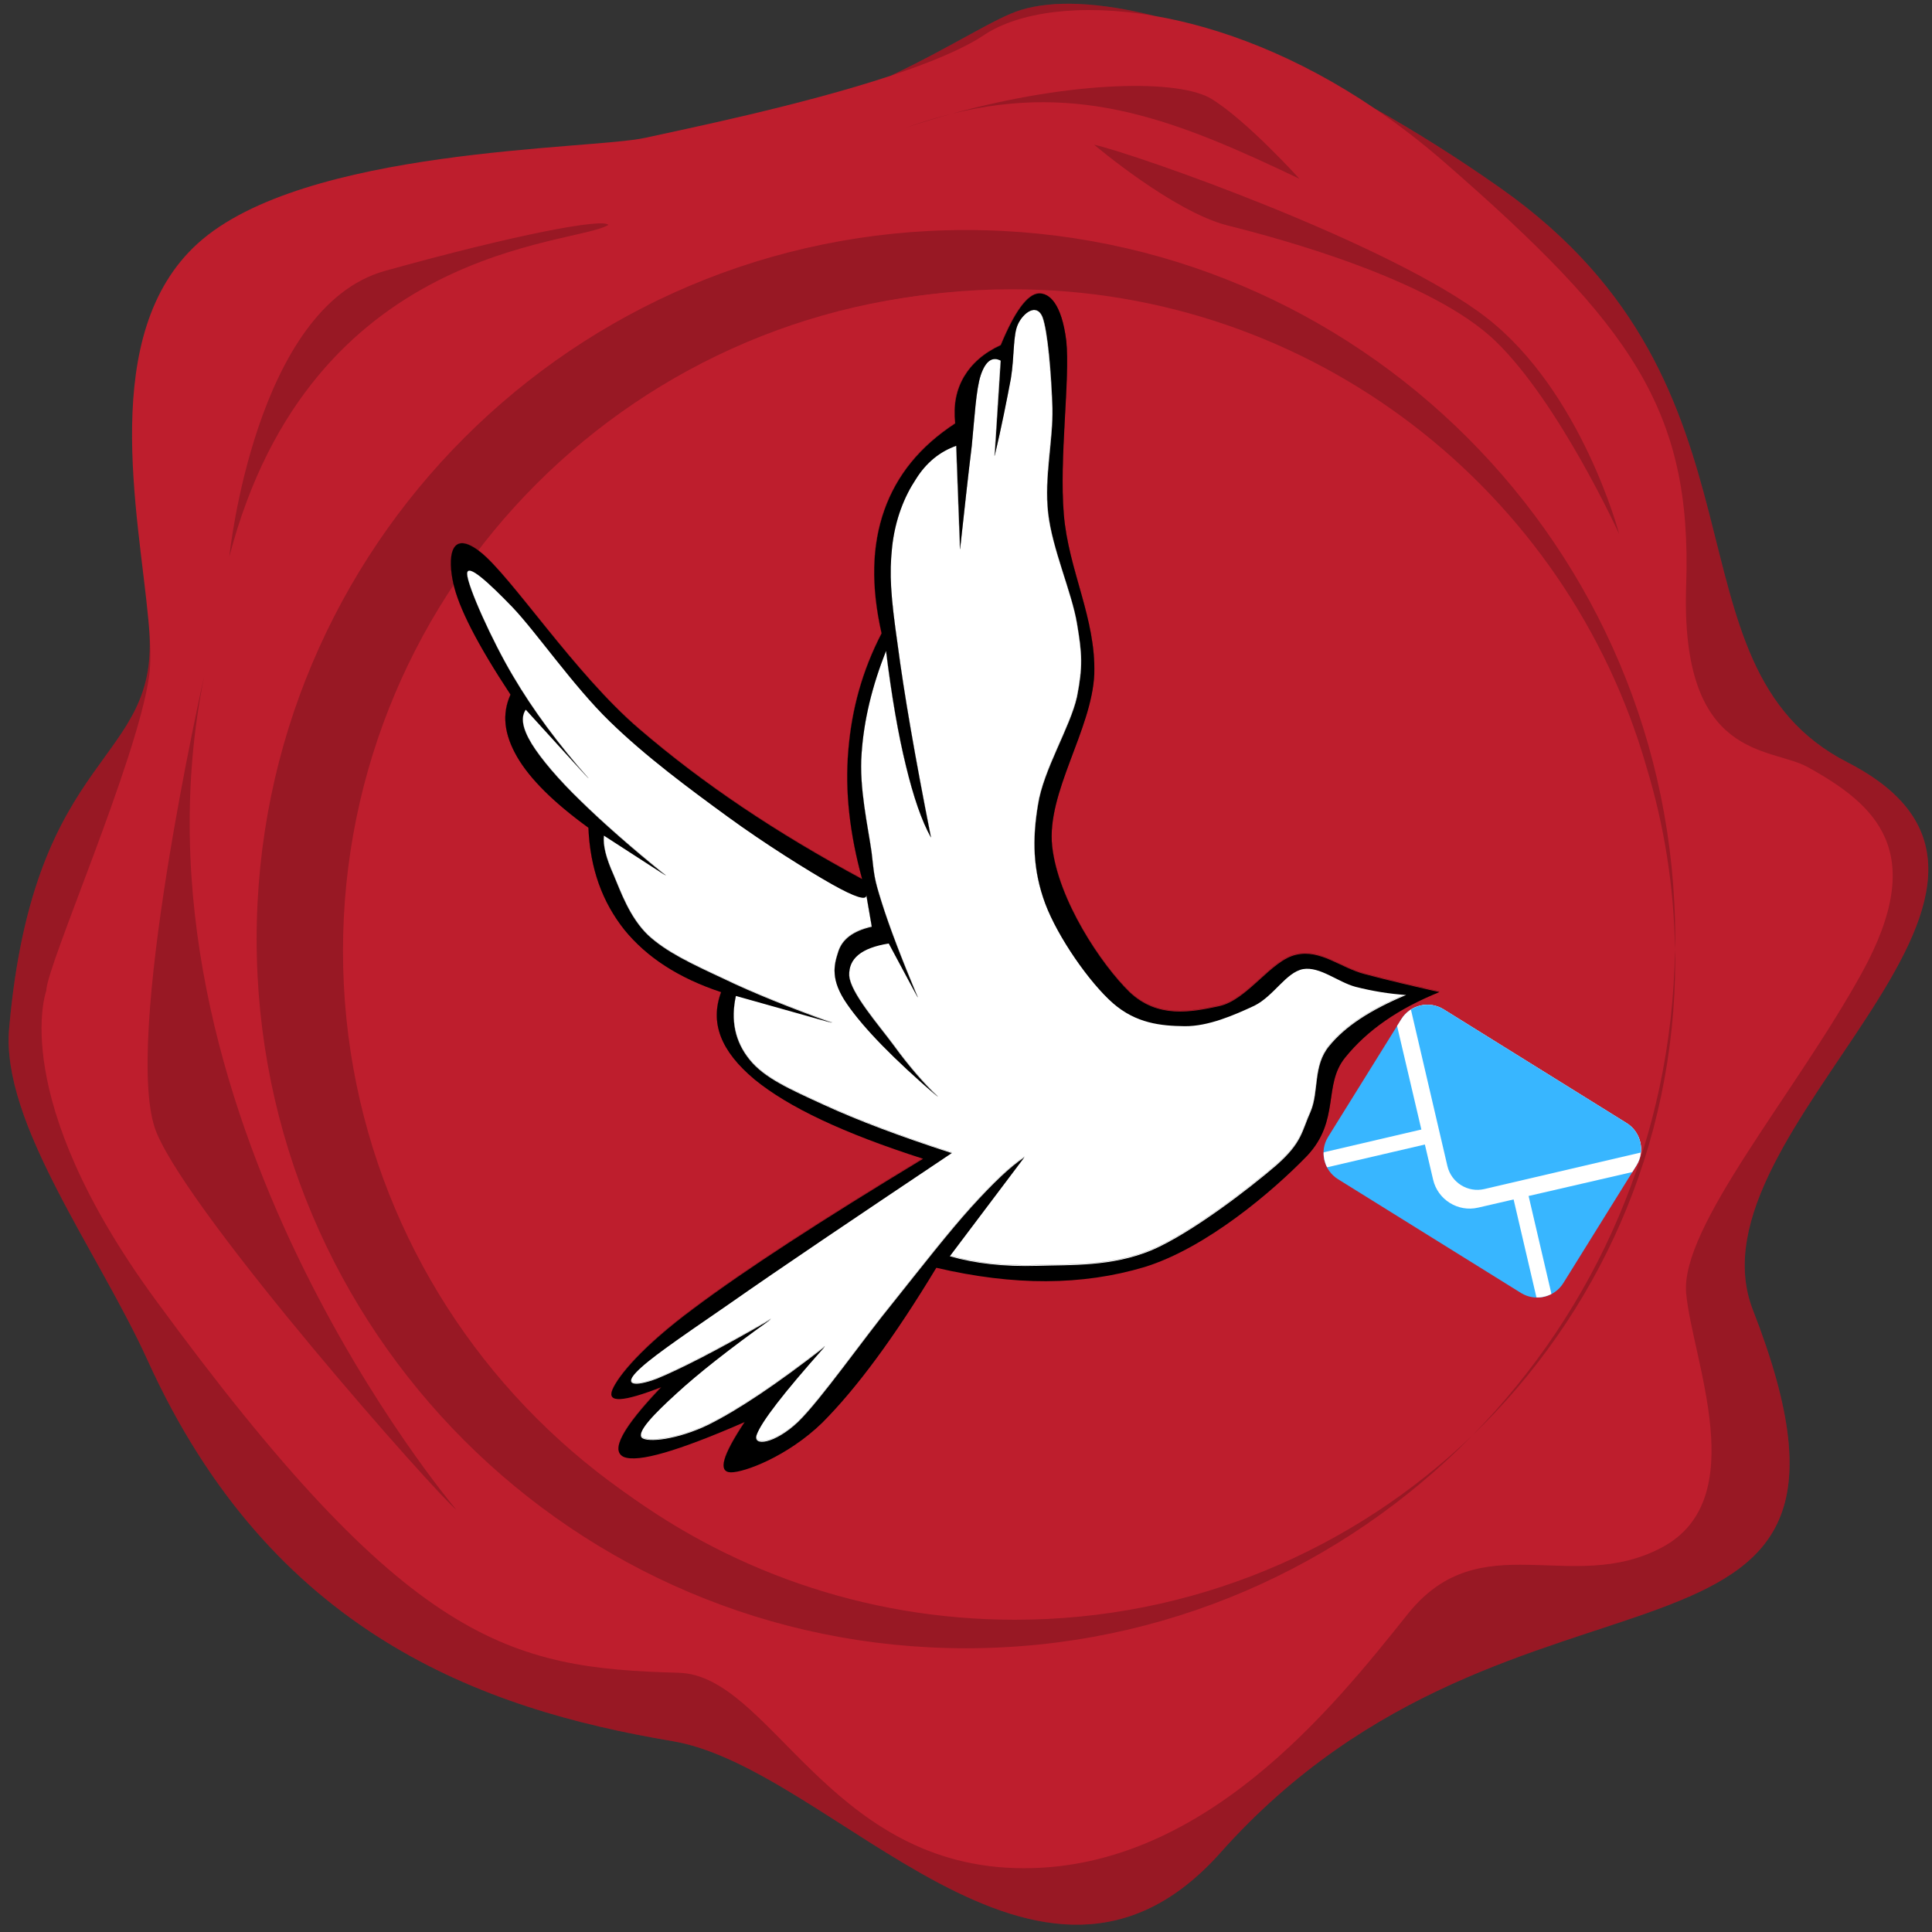 <svg xmlns="http://www.w3.org/2000/svg" xmlns:xlink="http://www.w3.org/1999/xlink" width="500" zoomAndPan="magnify" viewBox="0 0 375 375" height="500" preserveAspectRatio="xMidYMid meet" version="1.0"><rect x="0" y="0" width="375" height="375" fill="#333333" stroke="none"/><defs><clipPath id="67ea066adc"><path d="M 66.574 56.352 L 323.055 56.352 L 323.055 312.836 L 66.574 312.836 Z M 66.574 56.352 " clip-rule="nonzero"/></clipPath><clipPath id="1949cf0a6f"><path d="M 194.816 56.352 C 123.988 56.352 66.574 113.77 66.574 184.594 C 66.574 255.418 123.988 312.836 194.816 312.836 C 265.641 312.836 323.055 255.418 323.055 184.594 C 323.055 113.77 265.641 56.352 194.816 56.352 Z M 194.816 56.352 " clip-rule="nonzero"/></clipPath><clipPath id="d67305c56c"><path d="M 87 56 L 280 56 L 280 286 L 87 286 Z M 87 56 " clip-rule="nonzero"/></clipPath><clipPath id="f79030e1c4"><path d="M 81.52 77.527 L 254.457 47.648 L 291.23 260.496 L 118.293 290.375 Z M 81.52 77.527 " clip-rule="nonzero"/></clipPath><clipPath id="3a53d36cd4"><path d="M 81.52 77.527 L 254.457 47.648 L 291.23 260.496 L 118.293 290.375 Z M 81.52 77.527 " clip-rule="nonzero"/></clipPath><clipPath id="e5bae83db5"><path d="M 81.52 77.527 L 254.457 47.648 L 291.23 260.496 L 118.293 290.375 Z M 81.52 77.527 " clip-rule="nonzero"/></clipPath><clipPath id="ec300085a3"><path d="M 87 56 L 280 56 L 280 287 L 87 287 Z M 87 56 " clip-rule="nonzero"/></clipPath><clipPath id="8723385d67"><path d="M 81.52 77.527 L 254.457 47.648 L 291.23 260.496 L 118.293 290.375 Z M 81.52 77.527 " clip-rule="nonzero"/></clipPath><clipPath id="5c1c85ae44"><path d="M 81.52 77.527 L 254.457 47.648 L 291.23 260.496 L 118.293 290.375 Z M 81.52 77.527 " clip-rule="nonzero"/></clipPath><clipPath id="e9dc5337d7"><path d="M 81.52 77.527 L 254.457 47.648 L 291.23 260.496 L 118.293 290.375 Z M 81.52 77.527 " clip-rule="nonzero"/></clipPath><clipPath id="d443be9355"><path d="M 90 60 L 273 60 L 273 280 L 90 280 Z M 90 60 " clip-rule="nonzero"/></clipPath><clipPath id="37a0cc8d0a"><path d="M 81.52 77.527 L 254.457 47.648 L 291.23 260.496 L 118.293 290.375 Z M 81.52 77.527 " clip-rule="nonzero"/></clipPath><clipPath id="a3dadb4533"><path d="M 81.52 77.527 L 254.457 47.648 L 291.23 260.496 L 118.293 290.375 Z M 81.52 77.527 " clip-rule="nonzero"/></clipPath><clipPath id="aafefa0328"><path d="M 81.52 77.527 L 254.457 47.648 L 291.23 260.496 L 118.293 290.375 Z M 81.52 77.527 " clip-rule="nonzero"/></clipPath><clipPath id="5e2e83bbe8"><path d="M 90 59 L 274 59 L 274 281 L 90 281 Z M 90 59 " clip-rule="nonzero"/></clipPath><clipPath id="b3b4534802"><path d="M 81.52 77.527 L 254.457 47.648 L 291.23 260.496 L 118.293 290.375 Z M 81.52 77.527 " clip-rule="nonzero"/></clipPath><clipPath id="cee30a23f8"><path d="M 81.52 77.527 L 254.457 47.648 L 291.23 260.496 L 118.293 290.375 Z M 81.52 77.527 " clip-rule="nonzero"/></clipPath><clipPath id="a5e84ed89d"><path d="M 81.52 77.527 L 254.457 47.648 L 291.23 260.496 L 118.293 290.375 Z M 81.52 77.527 " clip-rule="nonzero"/></clipPath><clipPath id="3a6112ccd3"><path d="M 256 195 L 319 195 L 319 252 L 256 252 Z M 256 195 " clip-rule="nonzero"/></clipPath><clipPath id="5ccc71bc6d"><path d="M 275.125 192.75 L 320.984 221.262 L 300.391 254.383 L 254.531 225.871 Z M 275.125 192.75 " clip-rule="nonzero"/></clipPath><clipPath id="2c798b5d8a"><path d="M 275.125 192.75 L 320.984 221.262 L 300.391 254.383 L 254.531 225.871 Z M 275.125 192.75 " clip-rule="nonzero"/></clipPath><clipPath id="f47d9a1384"><path d="M 256 218 L 302 218 L 302 252 L 256 252 Z M 256 218 " clip-rule="nonzero"/></clipPath><clipPath id="3407cac6fd"><path d="M 275.125 192.75 L 320.984 221.262 L 300.391 254.383 L 254.531 225.871 Z M 275.125 192.75 " clip-rule="nonzero"/></clipPath><clipPath id="8cd26d2423"><path d="M 275.125 192.75 L 320.984 221.262 L 300.391 254.383 L 254.531 225.871 Z M 275.125 192.75 " clip-rule="nonzero"/></clipPath><clipPath id="5a20a05324"><path d="M 271 195 L 319 195 L 319 235 L 271 235 Z M 271 195 " clip-rule="nonzero"/></clipPath><clipPath id="af22c8b9db"><path d="M 275.125 192.75 L 320.984 221.262 L 300.391 254.383 L 254.531 225.871 Z M 275.125 192.75 " clip-rule="nonzero"/></clipPath><clipPath id="02ed7151bd"><path d="M 275.125 192.75 L 320.984 221.262 L 300.391 254.383 L 254.531 225.871 Z M 275.125 192.75 " clip-rule="nonzero"/></clipPath><clipPath id="1b6dec0602"><path d="M 273 195 L 319 195 L 319 231 L 273 231 Z M 273 195 " clip-rule="nonzero"/></clipPath><clipPath id="e38caa3288"><path d="M 275.125 192.75 L 320.984 221.262 L 300.391 254.383 L 254.531 225.871 Z M 275.125 192.75 " clip-rule="nonzero"/></clipPath><clipPath id="cc795aa6d4"><path d="M 275.125 192.75 L 320.984 221.262 L 300.391 254.383 L 254.531 225.871 Z M 275.125 192.75 " clip-rule="nonzero"/></clipPath></defs><path fill="#be1e2d" d="M 358.555 147.949 C 321.699 129.062 346.406 75.359 291.281 36.539 C 283.043 30.734 274.855 25.578 266.898 21.105 C 251.855 10.91 236.977 5.312 224.133 3.094 C 213.508 0.434 204.539 -0.031 198.113 1.945 C 193.102 3.488 185.129 8.883 172.879 14.703 C 155.254 20.535 132.699 25.09 125.262 26.746 C 114.691 29.094 58.934 28.559 38.34 47.293 C 19.109 64.789 26.891 99.586 28.805 120.379 C 28.844 120.832 28.883 121.277 28.922 121.715 C 31.273 148.723 6.582 144.512 1.77 199.656 C 0.172 217.992 19.039 242.859 28.645 264.031 C 52.648 316.957 93.258 331.699 130.547 337.957 C 161.684 343.184 201.805 398.996 236.891 359.598 C 294.695 294.684 371.168 333.543 340.242 254.277 C 326.543 219.156 407.082 172.82 358.555 147.949 Z M 358.555 147.949 " fill-opacity="1" fill-rule="nonzero"/><path fill="#000000" d="M 245.621 78.332 C 230.855 71.984 215.273 68.766 199.312 68.766 C 151.648 68.766 108.574 97.305 89.574 141.473 C 76.949 170.828 76.391 203.285 88 232.875 C 92.891 245.336 99.699 256.656 108.105 266.523 C 119.664 280.09 134.246 290.91 151.07 298.141 C 165.832 304.488 181.414 307.707 197.375 307.707 C 245.039 307.707 288.113 279.168 307.113 234.996 C 319.738 205.645 320.301 173.184 308.688 143.594 C 303.551 130.5 296.297 118.668 287.293 108.457 C 275.949 95.586 261.82 85.297 245.621 78.332 Z M 197.375 304.484 C 181.852 304.484 166.703 301.355 152.344 295.184 C 135.641 288 121.527 277.266 110.477 264.227 C 82.922 231.711 74.434 184.832 92.535 142.746 C 111.023 99.762 152.938 71.988 199.312 71.988 C 214.836 71.988 229.988 75.117 244.348 81.289 C 260.098 88.062 273.836 98.066 284.871 110.578 C 293.629 120.516 300.688 132.031 305.688 144.773 C 316.988 173.566 316.441 205.156 304.152 233.727 C 285.664 276.711 243.75 304.484 197.375 304.484 Z M 107.812 222.324 L 111.941 221.211 L 115.191 220.336 L 118.066 227.125 L 118.727 228.688 L 125.238 226.926 L 107.438 189.727 L 104.27 190.586 L 99.086 191.984 L 102.273 230.824 L 102.457 233.086 L 108.965 231.324 Z M 107.207 216.207 L 107.125 215.43 L 106.422 208.914 L 105.32 198.68 L 105.43 198.648 L 112.633 214.738 Z M 140.039 205.34 C 141.465 204.512 142.547 203.5 143.297 202.309 C 144.039 201.121 144.461 199.727 144.551 198.129 C 144.645 196.531 144.406 194.688 143.84 192.59 C 142.715 188.434 140.93 185.734 138.48 184.496 C 138.129 184.32 137.758 184.176 137.375 184.047 C 135.066 183.273 132.133 183.359 128.566 184.32 L 118.914 186.93 L 128.629 222.867 L 129.496 226.082 L 136.223 224.262 L 131.883 208.211 L 134.812 207.422 C 136.875 206.867 138.617 206.172 140.039 205.34 Z M 134.613 189.992 C 135.184 190.324 135.668 190.852 136.059 191.582 C 136.449 192.309 136.805 193.25 137.117 194.406 C 137.43 195.566 137.598 196.559 137.629 197.383 C 137.656 198.211 137.508 198.918 137.184 199.508 C 136.859 200.102 136.352 200.59 135.66 200.969 C 134.965 201.348 134.078 201.688 132.992 201.98 L 130.391 202.684 L 127.137 190.648 L 129.738 189.941 C 130.246 189.805 130.715 189.703 131.156 189.629 C 131.664 189.547 132.133 189.5 132.559 189.5 C 133.352 189.5 134.039 189.664 134.613 189.992 Z M 166.801 197.805 C 168.223 196.973 169.309 195.961 170.055 194.773 C 170.797 193.582 171.219 192.188 171.309 190.59 C 171.402 188.996 171.164 187.148 170.598 185.055 C 169.477 180.898 167.688 178.199 165.238 176.961 C 164.488 176.582 163.648 176.324 162.734 176.168 C 160.672 175.812 158.211 176.008 155.328 176.789 L 145.672 179.395 L 155.82 216.922 L 156.258 218.547 L 162.98 216.727 L 158.641 200.676 L 161.57 199.883 C 163.633 199.328 165.375 198.637 166.801 197.805 Z M 161.371 182.457 C 161.945 182.789 162.426 183.316 162.816 184.043 C 163.211 184.773 163.562 185.715 163.875 186.871 C 164.188 188.027 164.359 189.02 164.387 189.844 C 164.414 190.672 164.27 191.383 163.945 191.973 C 163.617 192.566 163.109 193.051 162.418 193.434 C 161.727 193.812 160.836 194.148 159.75 194.441 L 157.148 195.148 L 156.703 193.5 L 153.891 183.109 L 156.5 182.406 C 157.004 182.27 157.473 182.168 157.914 182.094 C 158.422 182.012 158.895 181.965 159.316 181.965 C 160.109 181.965 160.797 182.125 161.371 182.457 Z M 186.332 193.273 C 186.816 193.258 187.332 193.352 187.773 193.5 C 188.637 193.797 189.977 194.398 190.391 194.207 L 197.43 205.68 L 198.348 207.172 L 205.18 205.324 L 194.691 189.133 C 195.203 188.723 195.672 188.207 196.105 187.586 C 196.539 186.965 196.879 186.203 197.117 185.305 C 197.359 184.406 197.465 183.359 197.434 182.164 C 197.402 180.973 197.172 179.582 196.742 177.988 C 195.621 173.832 193.855 171.129 191.465 169.871 C 190.891 169.574 190.277 169.344 189.625 169.172 C 187.555 168.633 185.09 168.742 182.23 169.52 L 172.793 172.066 L 182.711 208.754 L 183.379 211.219 L 190.102 209.398 L 185.762 193.352 C 185.941 193.301 186.133 193.281 186.332 193.273 Z M 187.594 175.371 C 188.582 176.012 189.391 177.492 190.016 179.805 C 190.328 180.965 190.5 181.953 190.531 182.781 C 190.555 183.605 190.438 184.309 190.168 184.887 C 189.895 185.461 189.469 185.926 188.887 186.277 C 188.301 186.629 187.559 186.93 186.652 187.172 L 184.266 187.816 L 183.816 186.141 L 181.012 175.777 L 183.398 175.137 C 183.629 175.074 183.848 175.02 184.062 174.977 C 185.551 174.676 186.727 174.805 187.594 175.371 Z M 211.203 161.152 C 210.832 161.227 210.453 161.309 210.066 161.414 C 208.297 161.891 206.84 162.57 205.695 163.438 C 204.555 164.309 203.684 165.312 203.074 166.445 C 202.473 167.578 202.125 168.816 202.043 170.156 C 201.961 171.496 202.105 172.855 202.477 174.23 L 207.926 194.398 C 208.301 195.773 208.859 197.02 209.609 198.133 C 210.355 199.254 211.273 200.145 212.371 200.82 C 212.785 201.078 213.23 201.285 213.691 201.469 C 214.449 201.77 215.262 201.988 216.148 202.098 C 217.574 202.277 219.172 202.125 220.945 201.648 C 222.715 201.168 224.172 200.492 225.312 199.621 C 226.457 198.75 227.332 197.746 227.938 196.613 C 228.543 195.48 228.887 194.246 228.969 192.902 C 229.051 191.562 228.906 190.203 228.539 188.828 L 223.082 168.66 C 222.711 167.285 222.152 166.039 221.406 164.922 C 220.656 163.809 219.734 162.91 218.641 162.238 C 218.477 162.137 218.305 162.055 218.129 161.965 C 215.066 160.73 212.395 160.949 211.203 161.152 Z M 214.758 167.562 C 215.453 168.133 216.004 169.156 216.402 170.641 L 221.77 190.484 C 222.168 191.969 222.211 193.129 221.895 193.969 C 221.582 194.812 220.734 195.418 219.359 195.789 C 217.988 196.164 216.953 196.062 216.254 195.496 C 216.254 195.496 215.137 194.645 214.961 193.504 C 214.836 193.176 214.715 192.816 214.609 192.422 L 209.246 172.574 C 208.844 171.094 208.801 169.93 209.117 169.09 C 209.117 169.09 209.281 167.359 211.648 167.27 C 213.023 166.898 214.059 166.996 214.758 167.562 Z M 229.773 156.371 L 237.43 172.551 L 237.879 173.504 L 240.57 174.801 L 241.223 172.82 L 239.645 153.703 L 241.66 153.16 L 241.637 153.23 L 246.262 151.918 L 248.656 193.277 L 241.934 195.094 L 240.566 192.41 L 223.16 158.16 L 225.52 157.523 Z M 251.105 150.902 L 265.645 146.977 L 269.113 146.039 L 270.695 151.895 L 259.418 154.945 L 261.703 163.406 L 262.141 165.027 L 267.352 163.621 L 270.82 162.684 L 272.402 168.539 L 263.723 170.883 L 266.395 180.758 L 266.832 182.379 L 275.402 180.062 L 278.875 179.129 L 280.457 184.98 L 261.691 190.055 L 260.906 187.152 Z M 285.164 141.699 L 275.188 144.398 L 285.156 181.27 L 285.77 183.543 L 295.75 180.848 C 299.258 179.902 301.645 178.227 302.918 175.828 C 304.191 173.43 304.281 170.203 303.184 166.156 L 298.992 150.648 C 297.898 146.598 296.195 143.859 293.891 142.426 C 293.762 142.348 293.625 142.285 293.492 142.211 C 291.25 140.984 288.477 140.805 285.164 141.699 Z M 292.047 151.652 L 296.68 168.789 C 297.238 170.848 297.273 172.371 296.781 173.355 C 296.293 174.344 295.141 175.078 293.332 175.566 L 291 176.199 L 290.547 174.512 L 283.406 148.109 L 285.738 147.48 C 285.949 147.422 286.156 147.375 286.359 147.332 C 287.859 147.016 289.02 147.121 289.832 147.652 C 290.75 148.262 291.492 149.594 292.047 151.652 Z M 286.824 129.527 L 91.238 182 C 91.086 182.039 90.934 182.059 90.781 182.059 C 90.16 182.059 89.582 181.723 89.27 181.188 C 89.191 181.055 89.125 180.91 89.082 180.754 C 88.828 179.816 89.387 178.848 90.328 178.598 L 285.91 126.125 C 286.543 125.957 287.176 126.156 287.602 126.582 C 287.816 126.793 287.984 127.059 288.066 127.367 C 288.32 128.309 287.762 129.273 286.824 129.527 Z M 304.281 193.527 L 108.699 245.996 C 108.547 246.039 108.395 246.059 108.242 246.059 C 107.617 246.059 107.043 245.723 106.73 245.188 C 106.652 245.055 106.582 244.91 106.543 244.754 C 106.289 243.812 106.848 242.848 107.785 242.594 L 303.367 190.121 C 304 189.957 304.633 190.152 305.062 190.578 C 305.277 190.789 305.445 191.055 305.527 191.367 C 305.781 192.309 305.223 193.273 304.281 193.527 Z M 304.281 193.527 " fill-opacity="0.1" fill-rule="nonzero"/><path fill="#000000" d="M 191.035 6.781 C 186.859 9.566 180.305 12.246 172.879 14.703 C 185.129 8.883 193.102 3.488 198.113 1.945 C 204.539 -0.031 213.508 0.434 224.133 3.094 C 209.562 0.574 197.613 2.398 191.035 6.781 Z M 358.555 147.949 C 321.699 129.062 346.406 75.359 291.281 36.539 C 283.043 30.734 274.855 25.578 266.898 21.105 C 271.371 24.133 275.855 27.566 280.305 31.441 C 316.715 63.148 328.461 79.586 327.285 113.641 C 326.113 147.695 343.637 144.898 350.836 148.871 C 364.156 156.227 374.328 165.312 361.406 188.797 C 348.488 212.281 326.113 238.117 327.285 251.031 C 328.461 263.949 340.207 290.957 322.59 300.352 C 304.969 309.746 287.352 295.656 273.258 313.27 C 259.16 330.883 233.32 363.762 196.91 362.59 C 160.5 361.414 149.355 325.156 131.742 324.684 C 98.855 323.801 79.195 319.289 30.121 252.207 C 1.344 212.867 8.98 192.32 8.98 192.32 C 8.98 187.621 26.598 147.691 28.945 131.254 C 29.352 128.422 29.207 124.703 28.805 120.379 C 28.844 120.832 28.883 121.277 28.922 121.711 C 31.273 148.719 6.582 144.508 1.77 199.656 C 0.172 217.992 19.039 242.859 28.645 264.031 C 52.648 316.953 93.258 331.699 130.547 337.957 C 161.684 343.184 201.805 398.996 236.891 359.598 C 294.695 294.684 371.168 333.543 340.242 254.277 C 326.543 219.156 407.082 172.82 358.555 147.949 Z M 325.164 186.262 C 325.164 185.594 325.121 184.938 325.109 184.273 C 324.586 220.996 309.695 254.23 285.789 278.617 C 310.043 255.301 325.164 222.555 325.164 186.262 Z M 187.488 44.645 C 111.453 44.645 49.812 106.266 49.812 182.285 C 49.812 258.301 111.453 319.926 187.488 319.926 C 226 319.926 260.801 304.098 285.789 278.617 C 262.754 300.754 231.48 314.391 197.004 314.391 C 138.289 314.391 88.797 274.914 73.633 221.066 C 70.141 209.41 68.258 197.062 68.258 184.273 C 68.258 113.508 125.637 56.145 196.418 56.145 C 254.938 56.145 304.266 95.367 319.602 148.949 C 323.004 160.152 324.926 172.004 325.113 184.273 C 325.121 183.609 325.164 182.953 325.164 182.285 C 325.164 106.266 263.523 44.645 187.488 44.645 Z M 88.004 232.875 C 76.391 203.289 76.949 170.828 89.574 141.473 C 108.574 97.305 151.648 68.766 199.312 68.766 C 215.277 68.766 230.855 71.984 245.621 78.332 C 261.82 85.297 275.949 95.586 287.293 108.457 C 275.738 94.887 261.152 84.07 244.332 76.836 C 229.566 70.488 213.988 67.27 198.023 67.27 C 150.359 67.27 107.285 95.812 88.285 139.98 C 75.66 169.332 75.102 201.793 86.715 231.383 C 91.852 244.477 99.105 256.309 108.109 266.523 C 99.699 256.656 92.891 245.336 88.004 232.875 Z M 305.688 144.773 C 300.688 132.031 293.629 120.516 284.871 110.582 C 293.035 120.172 299.648 131.168 304.398 143.277 C 315.699 172.07 315.152 203.66 302.863 232.23 C 284.375 275.215 242.461 302.992 196.086 302.992 C 180.562 302.992 165.414 299.859 151.055 293.688 C 134.996 286.781 121.328 276.594 110.477 264.227 C 121.527 277.266 135.645 288 152.344 295.18 C 166.703 301.355 181.855 304.484 197.379 304.484 C 243.754 304.484 285.664 276.711 304.156 233.727 C 316.441 205.156 316.988 173.566 305.688 144.773 Z M 118.086 43.656 C 117.109 42.301 100.008 45.531 74.73 52.578 C 49.453 59.625 44.508 108.062 44.508 108.062 C 60.363 47.293 111.34 47.773 118.086 43.656 Z M 238.309 43.77 C 248.883 46.414 277.953 54.32 290.285 66.219 C 302.617 78.117 314.285 103.66 314.285 103.66 C 314.285 103.66 307.023 76.02 288.523 61.656 C 270.023 47.293 220.289 29.844 212.363 28.086 C 212.363 28.082 227.742 41.129 238.309 43.77 Z M 39.645 131.176 C 39.645 131.176 23.367 203.18 30.414 219.914 C 37.461 236.648 85.031 290.371 88.555 293.012 C 88.555 293.012 22.547 215.43 39.645 131.176 Z M 115.191 220.336 L 111.941 221.211 L 114.82 228 L 118.066 227.125 Z M 99.086 191.984 L 104.27 190.586 L 103.656 190.75 L 103.531 189.043 L 95.18 191.301 L 98.551 232.398 L 102.273 230.82 Z M 105.293 198.68 L 106.367 208.914 L 109.66 214.516 L 107.109 215.434 L 107.199 216.207 L 112.629 214.738 L 105.414 198.648 Z M 132.152 190.895 C 132.543 191.625 132.895 192.566 133.207 193.723 C 133.523 194.879 133.691 195.871 133.723 196.695 C 133.75 197.523 133.602 198.234 133.277 198.824 C 132.953 199.414 131.473 202.391 130.391 202.684 L 132.992 201.98 C 134.078 201.688 134.965 201.348 135.66 200.969 C 136.352 200.59 136.859 200.102 137.188 199.508 C 137.508 198.914 137.656 198.207 137.629 197.383 C 137.598 196.555 137.43 195.566 137.117 194.406 C 136.805 193.25 136.449 192.309 136.059 191.578 C 135.668 190.852 135.188 190.324 134.613 189.992 C 134.039 189.664 133.352 189.5 132.559 189.5 C 132.133 189.5 131.664 189.547 131.16 189.629 C 131.535 189.949 131.871 190.367 132.152 190.895 Z M 118.914 186.934 L 128.57 184.324 C 132.133 183.359 135.066 183.273 137.375 184.047 C 137.152 183.848 136.898 183.672 136.605 183.523 C 134.152 182.285 128.82 182.516 124.66 183.641 L 115.008 186.246 L 125.594 225.398 L 128.633 222.867 Z M 158.91 183.359 C 159.301 184.086 159.656 185.027 159.969 186.188 C 160.281 187.344 160.449 188.336 160.48 189.16 C 160.508 189.984 160.359 190.695 160.039 191.289 C 159.711 191.879 159.203 192.367 158.512 192.75 C 158.012 193.023 157.406 193.273 156.703 193.5 L 157.148 195.148 L 159.754 194.445 C 160.836 194.152 161.723 193.812 162.418 193.434 C 163.109 193.051 163.617 192.566 163.945 191.973 C 164.27 191.383 164.418 190.672 164.387 189.848 C 164.359 189.02 164.188 188.031 163.875 186.871 C 163.562 185.715 163.211 184.773 162.82 184.043 C 162.426 183.316 161.945 182.789 161.371 182.457 C 160.797 182.129 160.113 181.965 159.32 181.965 C 158.895 181.965 158.426 182.012 157.918 182.094 C 158.297 182.414 158.629 182.832 158.91 183.359 Z M 155.82 216.922 L 145.676 179.395 L 155.328 176.789 C 158.211 176.008 160.672 175.812 162.734 176.168 C 162.723 176.16 162.711 176.152 162.699 176.145 C 160.246 174.91 155.578 174.98 151.422 176.102 L 141.766 178.711 L 152.352 217.859 L 155.547 215.91 Z M 197.43 205.68 L 190.391 194.207 C 189.977 194.398 188.637 193.797 187.773 193.5 C 187.332 193.352 186.816 193.258 186.332 193.273 L 194.438 206.484 L 196.977 204.941 Z M 186.109 179.121 C 186.422 180.277 186.59 181.27 186.621 182.094 C 186.652 182.922 186.531 183.625 186.258 184.199 C 185.988 184.777 185.562 185.242 184.977 185.594 C 184.645 185.793 184.254 185.977 183.812 186.141 L 184.266 187.816 L 186.652 187.172 C 187.555 186.93 188.301 186.629 188.883 186.277 C 189.469 185.926 189.895 185.461 190.164 184.887 C 190.438 184.309 190.555 183.605 190.527 182.781 C 190.5 181.953 190.328 180.965 190.016 179.805 C 189.391 177.492 188.582 176.012 187.594 175.371 C 186.727 174.805 185.551 174.676 184.059 174.977 C 184.883 175.727 185.562 177.109 186.109 179.121 Z M 172.789 172.066 L 182.227 169.52 C 185.086 168.746 187.551 168.633 189.621 169.172 C 189.621 169.172 189.617 169.168 189.613 169.168 C 187.219 167.914 182.082 167.816 178.32 168.832 L 168.887 171.383 L 179.469 210.531 L 182.711 208.754 Z M 208.465 200.137 C 209.555 200.809 210.816 201.238 212.242 201.414 C 212.703 201.469 213.191 201.48 213.691 201.469 C 213.23 201.285 212.785 201.074 212.371 200.82 C 211.273 200.145 210.355 199.25 209.609 198.133 C 208.859 197.02 208.301 195.773 207.926 194.398 L 202.477 174.227 C 202.105 172.855 201.961 171.496 202.043 170.156 C 202.125 168.812 202.473 167.578 203.074 166.445 C 203.684 165.312 204.555 164.309 205.695 163.438 C 206.84 162.566 208.297 161.891 210.066 161.414 C 210.453 161.309 210.832 161.223 211.203 161.152 C 210.777 161.223 210.535 161.293 210.535 161.293 C 210.535 161.293 210.535 161.285 210.715 160.262 C 209.348 160.125 207.836 160.273 206.16 160.727 C 204.391 161.207 202.934 161.883 201.789 162.754 C 200.648 163.625 199.773 164.625 199.168 165.758 C 198.566 166.895 198.219 168.129 198.137 169.473 C 198.051 170.812 198.195 172.172 198.566 173.543 L 204.023 193.715 C 204.395 195.09 204.953 196.336 205.699 197.449 C 206.449 198.566 207.367 199.461 208.465 200.137 Z M 212.301 169.312 C 212.367 169.516 212.434 169.727 212.496 169.953 L 217.859 189.801 C 218.262 191.281 218.305 192.445 217.988 193.285 C 217.793 193.797 217.406 194.223 216.824 194.559 L 216.254 195.496 C 216.953 196.062 217.988 196.164 219.359 195.789 C 220.734 195.418 221.578 194.812 221.895 193.969 C 222.207 193.129 222.168 191.969 221.766 190.484 L 216.398 170.641 C 216.004 169.156 215.453 168.133 214.758 167.562 C 214.059 166.996 213.023 166.898 211.648 167.27 C 212.656 168.734 212.301 169.312 212.301 169.312 Z M 237.879 173.504 L 237.43 172.551 Z M 240.566 192.406 L 223.16 158.16 L 225.52 157.523 L 225.867 155.688 L 219.254 157.473 L 238.023 194.41 Z M 237.879 173.504 L 240.57 174.801 L 241.227 172.82 L 239.645 153.703 L 241.664 153.16 L 242.355 151.234 L 235.738 153.02 L 237.277 170.812 Z M 267.352 163.621 L 266.914 162 L 261.703 163.406 L 262.141 165.027 Z M 260.906 187.152 L 251.109 150.906 L 265.645 146.977 L 265.645 146.969 L 265.18 147.094 L 265.18 145.359 L 247.199 150.219 L 257.785 189.367 Z M 275.402 180.062 L 275.188 180.125 L 274.965 178.441 L 266.395 180.758 L 266.832 182.379 Z M 286.359 147.332 C 287.078 148.035 287.676 149.242 288.141 150.965 L 292.773 168.102 C 293.332 170.16 293.363 171.684 292.875 172.668 C 292.496 173.434 291.715 174.047 290.547 174.512 L 291.004 176.195 L 293.332 175.566 C 295.145 175.078 296.293 174.34 296.781 173.355 C 297.273 172.371 297.238 170.844 296.684 168.785 L 292.047 151.652 C 291.492 149.59 290.75 148.258 289.836 147.652 C 289.02 147.121 287.863 147.016 286.359 147.332 Z M 281.258 141.016 L 271.281 143.711 L 281.867 182.859 L 285.156 181.27 L 275.188 144.398 L 285.164 141.699 C 288.477 140.805 291.25 140.984 293.492 142.215 C 293.34 142.062 293.168 141.918 292.957 141.789 C 290.648 140.355 287.512 139.309 281.258 141.016 Z M 90.328 178.598 L 285.91 126.125 C 286.543 125.957 287.176 126.156 287.602 126.578 C 287.477 126.324 287.324 126.055 287.164 125.793 C 286.664 124.957 284.941 124.195 283.992 124.445 L 88.41 176.918 C 87.469 177.172 87.133 177.766 87.387 178.707 C 87.598 179.492 88.625 180.684 89.27 181.188 C 89.191 181.055 89.121 180.91 89.082 180.754 C 88.828 179.812 89.387 178.848 90.328 178.598 Z M 107.785 242.598 L 303.367 190.125 C 304 189.957 304.633 190.156 305.062 190.578 C 304.934 190.324 304.781 190.051 304.625 189.793 C 304.125 188.957 302.398 188.195 301.453 188.445 L 105.871 240.918 C 104.93 241.172 104.594 241.766 104.848 242.703 C 105.055 243.492 106.086 244.68 106.727 245.188 C 106.648 245.055 106.582 244.91 106.543 244.754 C 106.289 243.812 106.848 242.848 107.785 242.598 Z M 104.27 190.586 L 107.438 189.727 L 106.422 188.238 L 103.531 189.043 L 103.66 190.75 Z M 106.422 208.914 L 107.125 215.434 L 109.688 214.516 Z M 102.273 230.824 L 98.551 232.398 L 102.457 233.086 Z M 114.82 228 L 118.727 228.688 L 118.066 227.125 Z M 128.629 222.867 L 125.59 225.395 L 129.5 226.082 Z M 241.637 153.227 L 246.262 151.914 L 245.957 150.316 L 242.355 151.23 L 241.66 153.16 Z M 225.52 157.523 L 229.777 156.371 L 228.371 154.93 L 225.867 155.688 Z M 240.566 192.406 L 238.023 194.41 L 241.934 195.094 Z M 182.711 208.754 L 179.469 210.531 L 183.375 211.219 Z M 196.977 204.941 L 194.438 206.484 L 198.344 207.172 L 197.426 205.68 Z M 155.547 215.91 L 152.352 217.859 L 156.258 218.547 L 155.82 216.922 Z M 260.906 187.152 L 257.785 189.367 L 261.691 190.055 Z M 267.352 163.621 L 270.82 162.684 L 269.797 161.094 L 266.914 162 Z M 265.645 146.969 L 269.086 146.039 L 268.098 144.477 L 265.18 145.352 L 265.18 147.094 Z M 275.402 180.062 L 278.875 179.129 L 278.07 177.625 L 274.965 178.441 L 275.188 180.125 Z M 285.156 181.27 L 281.867 182.859 L 285.77 183.547 Z M 211.203 161.152 C 212.395 160.949 215.066 160.73 218.133 161.965 C 218.164 161.977 218.195 161.984 218.227 162 C 218.227 162 215.445 159.98 210.727 160.203 C 210.723 160.227 210.719 160.238 210.715 160.262 C 210.539 161.289 210.535 161.293 210.535 161.293 C 210.535 161.293 210.777 161.223 211.203 161.152 Z M 209.117 169.09 C 210.195 166.621 212.297 169.305 212.301 169.312 L 212.305 169.312 C 212.305 169.312 212.656 168.734 211.648 167.27 C 209.281 167.359 209.117 169.09 209.117 169.09 Z M 216.824 194.559 C 216.816 194.559 215.273 194.207 214.961 193.504 C 215.137 194.645 216.254 195.496 216.254 195.496 Z M 237.277 170.812 C 236.711 171.031 235.898 169.312 235.898 169.312 L 237.43 172.551 L 237.879 173.504 Z M 184.711 22.086 C 181.844 22.801 178.895 23.684 175.848 24.777 C 178.844 23.777 181.801 22.887 184.711 22.086 Z M 252.219 34.699 C 252.219 34.699 242.02 23.398 235.125 19.18 C 228.98 15.422 208.594 15.516 184.711 22.086 C 209.859 15.828 228.707 23.484 252.219 34.699 Z M 252.219 34.699 " fill-opacity="0.2" fill-rule="nonzero"/><g clip-path="url(#67ea066adc)"><g clip-path="url(#1949cf0a6f)"><path fill="#be1e2d" d="M 66.574 56.352 L 323.055 56.352 L 323.055 312.836 L 66.574 312.836 Z M 66.574 56.352 " fill-opacity="1" fill-rule="nonzero"/></g></g><g clip-path="url(#d67305c56c)"><g clip-path="url(#f79030e1c4)"><g clip-path="url(#3a53d36cd4)"><g clip-path="url(#e5bae83db5)"><path fill="#000000" d="M 179.172 224.918 C 163.77 219.98 153.051 214.926 146.441 209.512 C 139.887 204.016 137.758 198.543 139.973 192.578 C 131.691 189.836 125.551 185.82 121.207 180.5 C 116.91 175.078 114.547 168.652 114.211 160.668 C 107.484 155.781 102.875 151.227 100.367 146.91 C 97.848 142.523 97.383 138.617 99.09 134.824 C 92.59 124.965 89.008 117.891 87.992 113.223 C 86.926 108.539 87.219 102.441 93.215 107.129 C 99.25 111.879 111.547 130.773 124.027 141.457 C 136.461 152.145 150.684 161.668 167.34 170.633 C 164.941 161.848 163.984 153.645 164.668 145.648 C 165.336 137.586 167.375 130.211 171.121 122.938 C 169.043 113.727 169.238 105.883 171.648 99.047 C 174.062 92.234 178.566 86.66 185.414 82.188 C 185.031 78.617 185.617 75.711 187.117 73.133 C 188.625 70.602 190.91 68.539 194.258 66.988 C 196.984 60.375 199.438 57.148 201.559 56.965 C 203.688 56.809 206.074 58.965 206.969 66.156 C 207.742 73.441 205.57 88.902 206.492 99.863 C 207.395 110.715 212.73 120.012 212.402 130.844 C 211.934 141.68 203.098 153.84 204.227 164.258 C 205.352 174.656 213.754 187.223 219.238 192.555 C 224.699 197.73 231.176 196.473 236.668 195.289 C 242.18 194.062 246.73 186.348 251.602 185.32 C 256.328 184.246 260.098 187.812 264.828 189.059 C 269.465 190.297 274.242 191.395 279.379 192.57 C 271.391 195.805 265.371 199.973 261.078 205.301 C 256.766 210.637 260.168 217.465 253.711 224.348 C 247.105 231.168 234.211 242.203 222.16 245.93 C 210.043 249.551 196.777 249.594 181.738 246.074 C 173.559 259.609 166.289 269.438 159.598 276.156 C 152.832 282.723 144.426 285.82 141.848 285.781 C 139.309 285.711 140.223 282.539 144.539 276.023 C 131.508 281.703 123.895 283.898 121.109 282.805 C 118.426 281.625 120.77 277.211 128.336 269.254 C 120.914 272.156 117.816 272.32 118.859 269.777 C 119.938 267.156 124.574 261.422 134.699 253.926 C 144.855 246.328 159.418 236.883 179.172 224.918 Z M 179.172 224.918 " fill-opacity="1" fill-rule="evenodd"/></g></g></g></g><g clip-path="url(#ec300085a3)"><g clip-path="url(#8723385d67)"><g clip-path="url(#5c1c85ae44)"><g clip-path="url(#e9dc5337d7)"><path stroke-linecap="butt" transform="matrix(0.543, -0.094, 0.094, 0.543, 81.833, 77.64)" fill="none" stroke-linejoin="miter" d="M 128.509 293.229 C 102.503 279.651 84.904 267.31 74.762 255.594 C 64.743 243.75 62.627 233.313 68.428 223.338 C 54.473 215.881 44.736 206.81 38.615 195.961 C 32.609 184.946 30.369 172.734 32.234 158.363 C 21.72 147.554 14.887 137.991 11.737 129.504 C 8.588 120.887 8.964 113.764 13.186 107.513 C 4.612 87.888 0.394 74.141 0.02 65.486 C -0.439 56.787 1.967 45.981 11.238 56.209 C 20.559 66.56 36.704 104.12 55.714 127.064 C 74.638 150.001 97.12 171.41 124.124 192.572 C 122.55 176.132 123.373 161.178 127.064 147.101 C 130.748 132.9 136.67 120.35 145.612 108.51 C 144.742 91.409 147.514 77.452 153.933 65.981 C 160.352 54.553 170.124 45.982 183.745 40.104 C 184.164 33.606 186.108 28.593 189.586 24.449 C 193.063 20.392 197.784 17.412 204.247 15.674 C 211.163 4.698 216.545 -0.31 220.393 0.016 C 224.246 0.395 227.847 4.984 227.225 18.111 C 226.358 31.368 217.701 58.326 215.964 78.197 C 214.225 97.867 220.892 116.127 216.961 135.382 C 212.776 154.601 193.227 173.603 192.028 192.568 C 190.827 211.497 201.966 236.546 210.122 247.767 C 218.285 258.702 230.25 258.454 240.433 258.035 C 250.664 257.544 261.181 245.163 270.205 244.831 C 278.986 244.371 284.622 251.908 292.693 255.595 C 300.599 259.239 308.799 262.675 317.618 266.362 C 302.34 269.676 290.293 275.265 280.974 283.461 C 271.618 291.665 275.591 304.917 261.923 315.223 C 248.01 325.371 221.553 341.109 198.862 344.048 C 176.084 346.778 152.359 342.759 126.563 331.827 C 107.762 353.488 91.733 368.807 77.697 378.747 C 63.576 388.392 47.593 391.332 42.997 390.466 C 38.48 389.557 41.094 384.171 50.821 373.86 C 25.774 379.987 11.487 381.559 6.847 378.745 C 2.414 375.808 7.967 368.644 23.949 356.761 C 9.786 359.656 4.198 358.993 6.848 354.771 C 9.585 350.42 19.644 341.604 40.057 331.335 C 60.557 320.894 89.505 308.512 128.509 293.229 Z M 128.509 293.229 " stroke="#000000" stroke-width="0.036" stroke-opacity="1" stroke-miterlimit="10"/></g></g></g></g><g clip-path="url(#d443be9355)"><g clip-path="url(#37a0cc8d0a)"><g clip-path="url(#a3dadb4533)"><g clip-path="url(#aafefa0328)"><path fill="#ffffff" d="M 182.035 212.934 C 179.164 210.113 176.359 206.891 173.473 202.918 C 170.535 198.93 165.035 192.695 164.828 189.371 C 164.703 186.082 167.145 183.988 172.508 183.133 L 178.148 193.652 C 174.941 185.957 172.629 179.938 171.133 175.168 C 169.637 170.398 169.723 170.219 169.164 165.379 C 168.477 160.469 166.727 152.871 167.234 146.293 C 167.676 139.73 169.277 133.195 171.984 126.332 C 173.086 135.25 174.344 142.516 175.844 148.652 C 177.305 154.703 178.891 159.32 180.703 162.574 C 177.594 146.867 175.488 134.672 174.234 125.133 C 172.883 115.703 172.594 111.488 173.16 106.176 C 173.754 100.77 175.562 96.355 177.73 93.082 C 179.777 89.766 182.445 87.656 185.609 86.531 L 186.352 106.633 C 187.219 98.789 187.918 92.25 188.625 86.543 C 189.188 80.812 189.453 75.648 190.359 72.848 C 191.293 70.07 192.594 69.148 194.246 70 L 193.066 88.512 C 194.43 82.734 195.402 77.77 196.215 73.484 C 196.934 69.07 196.586 64.914 197.641 62.832 C 198.625 60.762 201.18 58.77 202.344 61.488 C 203.406 64.293 204.074 72.727 204.293 79.203 C 204.422 85.598 202.68 92.527 203.457 99.574 C 204.254 106.598 208.066 115 209.062 121.039 C 210.055 126.914 210.207 129.391 209.062 135.242 C 207.73 141.219 202.52 149.395 201.48 156.25 C 200.363 162.93 200.477 168.938 202.891 175.426 C 205.332 181.91 211.438 190.703 216.055 194.75 C 220.523 198.633 225.312 199.129 229.953 199.184 C 234.547 199.223 239.566 197.035 243.488 195.199 C 247.285 193.293 249.602 188.742 252.918 188.102 C 256.207 187.555 259.652 190.602 263.082 191.535 C 266.449 192.391 269.641 192.906 272.926 193.125 C 265.969 196.043 261.074 199.23 257.965 203.078 C 254.844 206.887 256.047 211.824 254.406 215.746 C 252.676 219.543 252.82 221.719 247.73 226.188 C 242.508 230.684 231.266 239.348 223.523 242.676 C 215.719 245.902 207.91 245.488 201.367 245.695 C 194.773 245.883 189.219 245.242 184.363 243.836 L 198.82 224.652 C 196.113 226.418 192.754 229.641 188.473 234.363 C 184.156 239.145 178.961 245.812 173.344 252.852 C 167.645 259.816 159.379 271.648 154.918 275.988 C 150.418 280.242 146.027 280.859 146.871 278.488 C 147.781 275.992 152.055 270.41 160.07 261.426 C 150.879 268.574 143.473 273.562 137.523 276.535 C 131.492 279.453 125.641 280.051 124.566 279.055 C 123.539 277.934 127.027 274.387 131.289 270.5 C 135.488 266.645 141.48 261.902 149.586 256.121 C 139.156 262.141 131.891 265.809 127.5 267.609 C 123.059 269.258 121.172 268.793 123.465 266.383 C 125.797 263.918 131.078 260.293 141.41 253.18 C 151.699 245.977 165.938 236.402 184.73 223.82 C 174.594 220.539 166.469 217.473 159.875 214.441 C 153.23 211.395 148.367 209.246 145.508 205.707 C 142.629 202.172 141.797 198.031 142.832 193.309 L 161.508 198.562 C 153.301 195.578 146.289 192.805 140.324 189.918 C 134.227 187.078 129.344 184.816 125.758 181.496 C 122.168 178.016 120.484 173.094 119.078 169.789 C 117.609 166.52 117.004 164.078 117.211 162.188 L 129.23 169.961 C 122.551 164.559 117.172 159.832 112.797 155.562 C 108.352 151.277 105.027 147.332 103.195 144.383 C 101.387 141.406 101.008 139.223 102.051 137.742 L 114.203 151.102 C 108.312 144.355 103.488 137.891 99.555 131.199 C 95.539 124.457 90.688 113.684 90.664 111.395 C 90.633 109.199 94.762 112.98 99.441 117.824 C 104.051 122.637 111.262 133.141 118.305 139.988 C 125.328 146.84 133.797 153.09 141.168 158.469 C 148.43 163.77 156.844 169.016 161.488 171.641 C 165.957 174.16 168.207 174.859 168.156 173.758 L 169.215 179.879 C 165.625 180.707 163.461 182.262 162.68 184.832 C 161.883 187.332 161.121 190.172 164.422 194.91 C 167.664 199.609 173.438 205.543 182.035 212.934 Z M 182.035 212.934 " fill-opacity="1" fill-rule="evenodd"/></g></g></g></g><g clip-path="url(#5e2e83bbe8)"><g clip-path="url(#b3b4534802)"><g clip-path="url(#cee30a23f8)"><g clip-path="url(#a5e84ed89d)"><path stroke-linecap="butt" transform="matrix(0.543, -0.094, 0.094, 0.543, 81.833, 77.64)" fill="none" stroke-linejoin="miter" d="M 137.329 272.698 C 133.067 266.772 129.049 260.147 125.116 252.157 C 121.097 244.123 113.191 231.285 113.848 225.281 C 114.64 219.365 119.651 216.377 129.502 216.504 L 136.335 237.043 C 132.979 222.302 130.705 210.832 129.503 201.847 C 128.302 192.862 128.511 192.567 129.007 183.746 C 129.295 174.76 128.513 160.643 131.452 149.045 C 134.268 137.454 139.149 126.271 146.107 114.842 C 145.322 131.118 145.327 144.49 146.113 155.919 C 146.856 167.182 148.265 175.923 150.5 182.297 C 149.792 153.269 149.795 130.827 150.499 113.394 C 150.996 96.126 151.78 88.505 154.434 79.187 C 157.164 69.709 161.76 62.38 166.647 57.2 C 171.329 51.905 176.75 48.96 182.753 47.926 L 177.872 84.076 C 181.844 70.327 185.114 58.858 188.14 48.878 C 190.915 38.812 192.984 29.666 195.469 24.941 C 197.996 20.266 200.606 19.02 203.296 21.052 L 195.471 53.768 C 199.692 43.865 202.964 35.293 205.739 27.886 C 208.387 20.221 209.049 12.686 211.578 9.291 C 213.976 5.896 219.158 3.124 220.399 8.342 C 221.432 13.682 220.022 28.959 218.413 40.599 C 216.668 52.066 211.414 63.911 210.628 76.744 C 209.883 89.54 214.103 105.732 214.019 116.831 C 213.978 127.635 213.485 132.108 209.632 142.211 C 205.406 152.48 193.566 165.481 189.592 177.41 C 185.532 189.002 183.879 199.772 186.191 212.112 C 188.552 224.453 196.75 242.05 203.754 250.707 C 210.542 259.026 218.95 261.391 227.228 262.921 C 235.427 264.409 245.075 262.05 252.652 259.98 C 260.028 257.746 265.574 250.329 271.699 250.208 C 277.748 250.246 282.965 256.754 288.807 259.481 C 294.562 262.05 300.107 263.956 305.912 265.361 C 292.575 268.428 282.842 272.613 276.096 278.528 C 269.341 284.37 269.966 293.565 265.823 300.067 C 261.557 306.317 261.143 310.25 250.665 316.664 C 239.941 323.086 217.17 335.097 202.303 338.654 C 187.356 342.011 173.526 338.86 161.767 337.21 C 149.923 335.509 140.192 332.65 131.947 328.638 L 163.713 298.821 C 158.329 301.14 151.329 305.862 142.218 312.979 C 133.025 320.191 121.68 330.502 109.465 341.346 C 97.127 352.033 78.698 370.624 69.384 377.002 C 60.027 383.214 51.988 382.962 54.229 378.985 C 56.626 374.806 65.989 366.15 83.091 352.57 C 64.454 362.506 49.675 369.134 38.123 372.609 C 26.441 375.961 15.797 375.223 14.184 373.111 C 12.694 370.791 20.025 365.529 28.843 359.9 C 37.539 354.307 49.715 347.682 65.989 339.854 C 45.487 347.391 31.367 351.702 22.963 353.565 C 14.514 355.139 11.286 353.726 16.128 350.127 C 21.058 346.442 31.618 341.595 52.283 332.074 C 72.899 322.379 101.307 309.666 138.784 292.984 C 121.678 283.991 108.102 276.003 97.252 268.551 C 86.316 261.055 78.286 255.714 74.268 248.507 C 70.214 241.301 70.005 233.646 73.314 225.526 L 105.074 240.68 C 91.326 232.813 79.649 225.693 69.878 218.693 C 59.856 211.736 51.826 206.187 46.442 199.146 C 41.1 191.819 39.61 182.504 38.117 176.164 C 36.502 169.868 36.173 165.319 37.127 162.004 L 56.211 179.606 C 45.94 167.89 37.785 157.783 31.283 148.803 C 24.661 139.773 19.937 131.697 17.573 125.861 C 15.259 119.984 15.256 115.965 17.578 113.641 L 35.174 141.265 C 26.728 127.392 20.102 114.35 15.137 101.178 C 10.041 87.891 4.696 67.141 5.361 63.044 C 5.983 59.111 12.196 67.143 19.065 77.243 C 25.818 87.266 35.463 108.262 45.938 122.673 C 56.376 137.084 69.584 150.867 81.099 162.755 C 92.442 174.469 105.862 186.441 113.353 192.566 C 120.563 198.448 124.369 200.392 124.618 198.408 L 124.62 209.673 C 117.948 210.044 113.599 212.154 111.409 216.506 C 109.213 220.728 106.974 225.567 111.411 235.053 C 115.755 244.451 124.243 256.837 137.329 272.698 Z M 137.329 272.698 " stroke="#000000" stroke-width="0.036" stroke-opacity="1" stroke-miterlimit="10"/></g></g></g></g><g clip-path="url(#3a6112ccd3)"><g clip-path="url(#5ccc71bc6d)"><g clip-path="url(#2c798b5d8a)"><path fill="#38b6ff" d="M 303.445 249.039 C 301.703 251.84 298.02 252.699 295.219 250.961 L 259.711 228.883 C 256.91 227.141 256.051 223.457 257.793 220.656 L 271.984 197.832 C 273.727 195.031 277.41 194.172 280.211 195.914 L 315.719 217.988 C 318.52 219.73 319.379 223.414 317.637 226.215 Z M 303.445 249.039 " fill-opacity="1" fill-rule="nonzero"/></g></g></g><g clip-path="url(#f47d9a1384)"><g clip-path="url(#3407cac6fd)"><g clip-path="url(#8cd26d2423)"><path fill="#ffffff" d="M 280.328 218.203 L 257.062 223.633 C 257.008 223.645 256.969 223.684 256.914 223.699 C 256.898 224.691 257.125 225.664 257.578 226.547 C 257.637 226.539 257.688 226.555 257.742 226.539 L 281.008 221.113 C 281.812 220.926 282.309 220.125 282.125 219.32 C 281.934 218.516 281.133 218.016 280.328 218.203 M 301.105 251.172 C 301.102 251.121 301.113 251.066 301.102 251.012 L 295.676 227.746 C 295.488 226.941 294.684 226.441 293.879 226.629 C 293.074 226.816 292.578 227.621 292.766 228.422 L 298.191 251.688 C 298.203 251.742 298.242 251.785 298.258 251.836 C 299.25 251.855 300.227 251.629 301.105 251.172 " fill-opacity="1" fill-rule="nonzero"/></g></g></g><g clip-path="url(#5a20a05324)"><g clip-path="url(#af22c8b9db)"><g clip-path="url(#02ed7151bd)"><path fill="#ffffff" d="M 315.719 217.988 L 280.211 195.914 C 277.41 194.172 273.727 195.031 271.984 197.832 L 271.172 199.137 L 278.168 228.973 C 279.074 232.867 283 235.309 286.898 234.402 L 316.84 227.492 L 317.637 226.215 C 319.379 223.414 318.52 219.73 315.719 217.988 Z M 315.719 217.988 " fill-opacity="1" fill-rule="nonzero"/></g></g></g><g clip-path="url(#1b6dec0602)"><g clip-path="url(#e38caa3288)"><g clip-path="url(#cc795aa6d4)"><path fill="#38b6ff" d="M 315.719 217.988 L 280.211 195.914 C 278.195 194.66 275.734 194.773 273.859 195.961 L 280.941 226.332 C 281.691 229.543 284.902 231.543 288.113 230.793 L 318.484 223.707 C 318.723 221.496 317.734 219.242 315.719 217.988 Z M 315.719 217.988 " fill-opacity="1" fill-rule="nonzero"/></g></g></g></svg>
